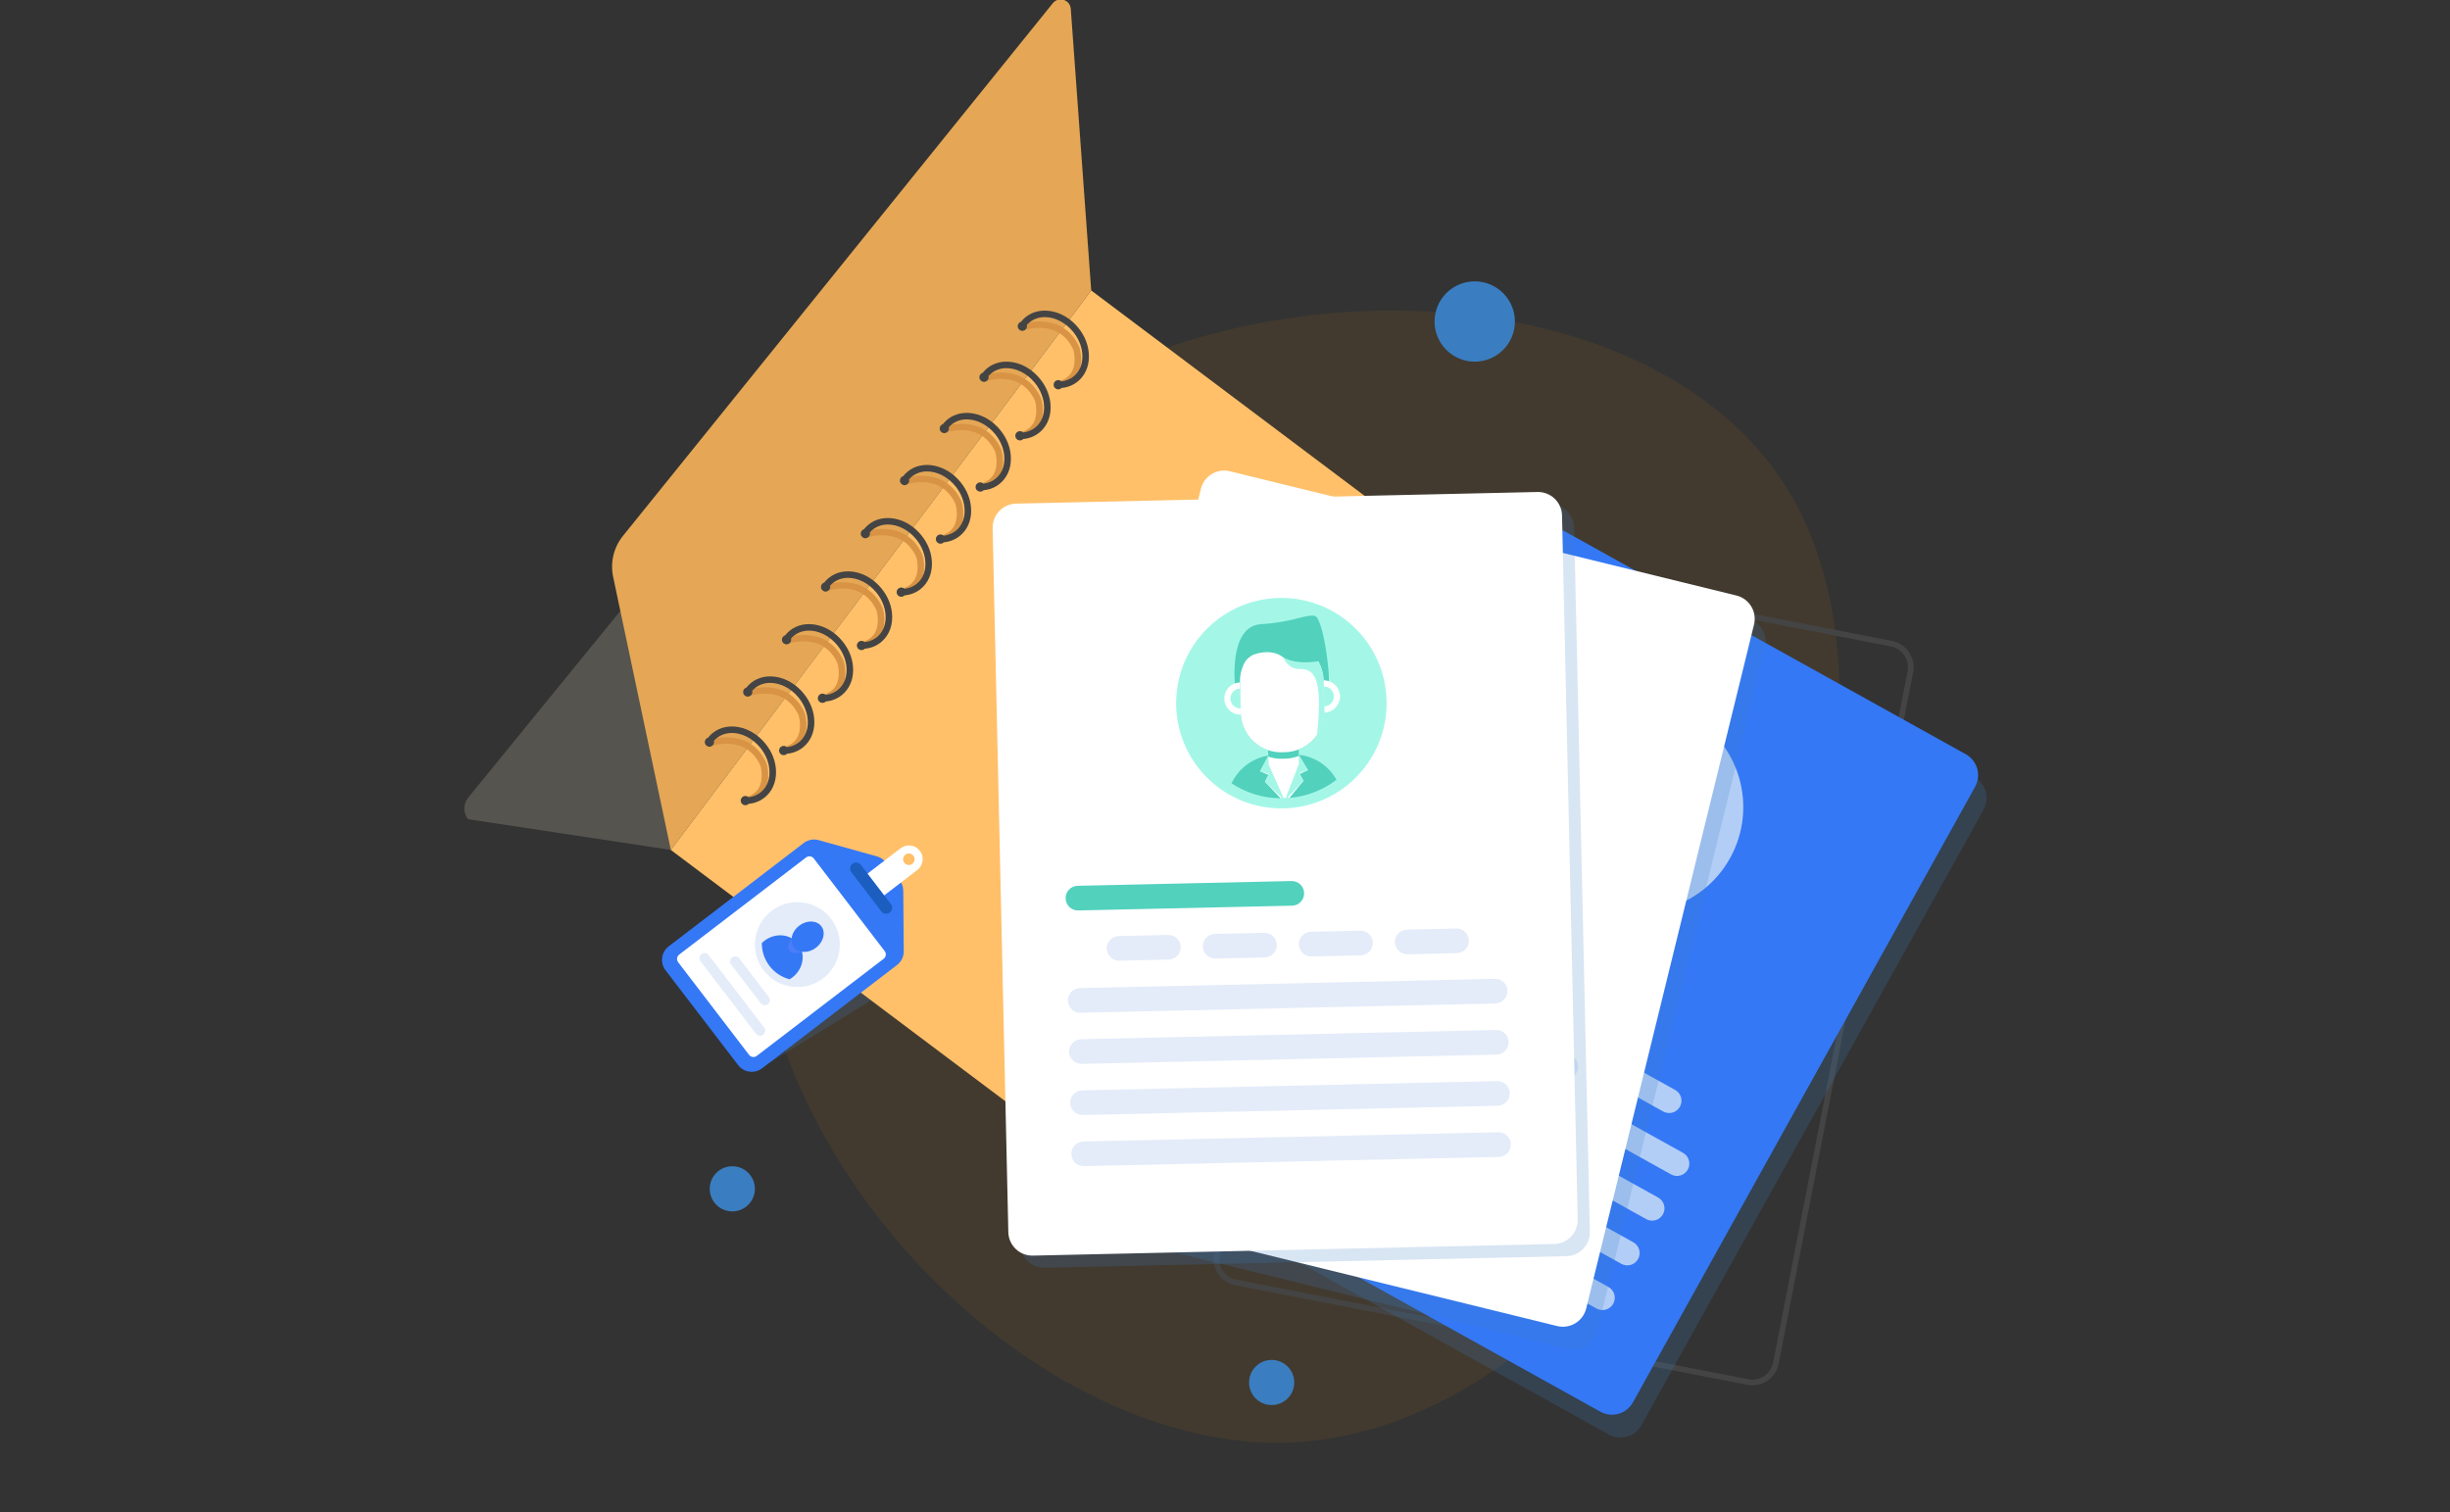 <svg width="648" height="400" viewBox="0 0 648 400" fill="none" xmlns="http://www.w3.org/2000/svg">
<rect x="0" y="0" width="648" height="400" fill="#333333" stroke="none"/>
<rect width="648" height="400"/>
<g id="enrol-02" clip-path-no-more="url(#clip0_1659_21950)">
<path id="Vector" d="M290.198 99.532C353.107 69.032 440.253 78.795 471.917 128.041C521.148 204.609 438.606 380.275 338.847 381.617C271.42 382.525 192.225 303.844 199.338 219.569C205.892 141.926 281.991 103.511 290.197 99.532H290.198Z" fill="#F09000" fill-opacity="0.08"/>
<g id="Vector_2" style="mix-blend-mode:multiply" opacity="0.2">
<path d="M177.429 224.824L123.77 216.686C122.469 214.996 122.496 212.634 123.836 210.974L273.23 27.641L288.616 76.829L177.429 224.825V224.824Z" fill="#DCD5C0"/>
</g>
<path id="Vector_3" d="M463.502 366.436C463.047 366.436 462.59 366.393 462.134 366.304L326.72 339.976C324.86 339.615 323.252 338.55 322.192 336.98C321.132 335.409 320.749 333.52 321.11 331.66L356.66 148.809C357.406 144.97 361.139 142.453 364.976 143.2L500.39 169.528C502.25 169.889 503.857 170.954 504.917 172.524C505.977 174.095 506.361 175.984 506 177.844L470.45 360.695C470.089 362.555 469.024 364.163 467.454 365.221C466.269 366.021 464.901 366.436 463.502 366.436ZM363.622 144.568C360.999 144.568 358.651 146.426 358.132 149.095L322.582 331.946C322.297 333.414 322.6 334.904 323.436 336.143C324.271 337.381 325.54 338.221 327.006 338.506L462.42 364.834C463.886 365.119 465.376 364.816 466.616 363.98C467.855 363.144 468.695 361.876 468.98 360.41L504.53 177.559C504.815 176.093 504.512 174.601 503.676 173.363C502.84 172.124 501.572 171.284 500.106 170.999L364.692 144.671C364.334 144.601 363.976 144.568 363.622 144.568Z" fill="#444444"/>
<g id="ani-paper-3" clip-path-no-more="url(#clip1_1659_21950)">
<g id="Vector_4" style="mix-blend-mode:multiply" opacity="0.2">
<path d="M522.175 205.559L401.6 138.54C398.537 136.838 394.675 137.94 392.972 141.003L302.476 303.818C300.774 306.88 301.876 310.743 304.939 312.445L425.514 379.464C428.576 381.166 432.439 380.063 434.141 377.001L524.637 214.186C526.34 211.124 525.237 207.261 522.175 205.559Z" fill="#3A7EC1"/>
</g>
<g id="Group">
<path id="Vector_5" d="M423.266 373.409L302.691 306.39C299.628 304.687 298.526 300.825 300.228 297.762L390.724 134.947C392.427 131.885 396.289 130.782 399.352 132.485L519.927 199.504C522.989 201.206 524.092 205.069 522.389 208.131L431.893 370.946C430.191 374.009 426.328 375.111 423.266 373.409Z" fill="#3478F6"/>
<path id="Vector_6" d="M446.702 189.12C433.246 181.686 416.312 186.569 408.878 200.025C401.444 213.481 406.327 230.415 419.783 237.849C433.239 245.281 450.173 240.4 457.606 226.944C465.039 213.487 460.157 196.554 446.701 189.12H446.702Z" fill="#B3CEF6"/>
<path id="Vector_7" d="M408.627 261.146L359.171 233.657C357.597 232.782 357.031 230.799 357.906 229.225C358.781 227.651 360.764 227.085 362.338 227.96L411.794 255.449C413.368 256.324 413.934 258.307 413.059 259.881C412.184 261.455 410.201 262.021 408.627 261.146Z" fill="#B3CEF6"/>
<path id="Vector_8" d="M373.26 256.969L361.839 250.62C360.265 249.745 359.699 247.761 360.574 246.187C361.449 244.614 363.432 244.047 365.006 244.922L376.427 251.271C378.001 252.146 378.567 254.13 377.692 255.704C376.817 257.277 374.834 257.844 373.26 256.969Z" fill="#B3CEF6"/>
<path id="Vector_9" d="M395.472 269.314L384.05 262.965C382.477 262.09 381.91 260.106 382.785 258.532C383.66 256.959 385.644 256.392 387.218 257.267L398.639 263.616C400.213 264.491 400.779 266.475 399.904 268.049C399.029 269.622 397.045 270.189 395.472 269.314Z" fill="#B3CEF6"/>
<path id="Vector_10" d="M417.683 281.66L406.261 275.311C404.688 274.436 404.121 272.452 404.996 270.879C405.871 269.305 407.855 268.739 409.429 269.614L420.85 275.962C422.424 276.837 422.99 278.821 422.115 280.395C421.24 281.969 419.256 282.535 417.683 281.66Z" fill="#B3CEF6"/>
<path id="Vector_11" d="M439.896 294.006L428.474 287.657C426.901 286.782 426.334 284.799 427.209 283.225C428.084 281.651 430.068 281.085 431.642 281.96L443.063 288.309C444.637 289.184 445.203 291.167 444.328 292.741C443.453 294.315 441.469 294.881 439.896 294.006Z" fill="#B3CEF6"/>
<path id="Vector_12" d="M441.973 310.642L346.023 257.311C344.449 256.436 343.883 254.452 344.758 252.879C345.633 251.305 347.617 250.739 349.191 251.614L445.141 304.945C446.714 305.82 447.281 307.804 446.406 309.377C445.531 310.951 443.547 311.517 441.973 310.642Z" fill="#B3CEF6"/>
<path id="Vector_13" d="M435.399 322.469L339.449 269.137C337.875 268.262 337.309 266.279 338.184 264.705C339.059 263.131 341.043 262.565 342.616 263.44L438.566 316.771C440.14 317.646 440.706 319.63 439.831 321.204C438.956 322.777 436.973 323.344 435.399 322.469Z" fill="#B3CEF6"/>
<path id="Vector_14" d="M428.826 334.296L332.876 280.965C331.302 280.09 330.736 278.106 331.611 276.532C332.486 274.959 334.469 274.392 336.043 275.267L431.993 328.599C433.567 329.474 434.133 331.457 433.258 333.031C432.383 334.605 430.399 335.171 428.826 334.296Z" fill="#B3CEF6"/>
<path id="Vector_15" d="M422.251 346.122L326.301 292.791C324.728 291.916 324.161 289.932 325.036 288.359C325.911 286.785 327.895 286.219 329.469 287.094L425.419 340.425C426.993 341.3 427.559 343.284 426.684 344.857C425.809 346.431 423.825 346.997 422.251 346.122Z" fill="#B3CEF6"/>
</g>
</g>
<path id="Vector_16" d="M312.312 326.16L177.429 224.824L288.616 76.829L427.53 181.192L319.37 325.159C317.697 327.384 314.539 327.832 312.312 326.161V326.16Z" fill="#FFC069"/>
<path id="ani-folder-1" d="M288.616 76.829L283.209 2.338C283.033 -0.085 279.981 -1.04 278.455 0.85L164.77 141.746C162.319 144.785 161.364 148.764 162.171 152.584L177.429 224.824L288.616 76.829Z" fill="#E5A755"/>
<g id="ani-paper-2" clip-path-no-more="url(#clip2_1659_21950)">
<g id="Vector_17" style="mix-blend-mode:multiply" opacity="0.2">
<path d="M462.151 163.596L328.176 130.726C324.774 129.891 321.338 131.973 320.504 135.376L276.119 316.286C275.284 319.689 277.366 323.124 280.769 323.959L414.745 356.829C418.148 357.664 421.583 355.583 422.418 352.179L466.803 171.269C467.638 167.866 465.556 164.43 462.153 163.596H462.151Z" fill="#3A7EC1"/>
</g>
<g id="Group_2">
<path id="Vector_18" d="M411.862 350.758L277.886 317.888C274.483 317.053 272.401 313.618 273.236 310.215L317.621 129.305C318.456 125.903 321.891 123.82 325.293 124.655L459.27 157.525C462.672 158.36 464.755 161.795 463.92 165.198L419.535 346.108C418.7 349.51 415.265 351.593 411.862 350.758Z" fill="white"/>
<g id="Group_3">
<path id="Vector_19" d="M399.019 213.541C409.889 202.671 409.889 185.047 399.019 174.177C388.148 163.306 370.524 163.306 359.654 174.177C348.784 185.047 348.784 202.671 359.654 213.541C370.524 224.411 388.148 224.411 399.019 213.541Z" fill="#A4F7E7"/>
<g id="Group_4">
<path id="Vector_20" d="M373.065 218.226C372.909 218.189 372.762 218.153 372.617 218.1L372.608 218.098C367.987 216.829 364.062 214.265 361.088 210.905C363.422 208.144 366.86 206.426 370.528 206.28L370.537 206.283C371.144 206.256 371.758 206.274 372.368 206.344C372.929 206.401 373.498 206.496 374.065 206.634L378.647 207.745C379.205 207.881 379.755 208.058 380.28 208.264L380.289 208.266C380.863 208.484 381.418 208.749 381.945 209.051C384.197 210.329 385.998 212.238 387.138 214.5C387.575 215.355 387.91 216.273 388.153 217.211C384.072 218.886 379.493 219.448 374.877 218.624C374.667 218.59 374.459 218.549 374.245 218.496C374.21 218.496 374.178 218.489 374.144 218.48L374.135 218.478C374.093 218.476 374.052 218.466 374.004 218.445C373.969 218.445 373.928 218.435 373.889 218.418C373.729 218.396 373.564 218.356 373.4 218.316L373.285 218.289L373.145 218.255L373.104 218.245L373.065 218.226Z" fill="#52D1BD"/>
<path id="Vector_21" d="M368.674 186.379C368.674 186.379 370.996 170.531 379.544 172.281C388.091 174.031 392.073 172.723 393.928 173.931C395.783 175.139 393.921 189.598 392.718 192.211C391.513 194.825 368.674 186.379 368.674 186.379Z" fill="#52D1BD"/>
<path id="Vector_22" d="M380.838 205.98L379.786 210.316C379.34 212.154 377.195 213.226 375.017 212.699C372.841 212.171 371.425 210.234 371.871 208.396L372.922 204.06C373.106 203.301 373.58 202.674 374.228 202.235C374.378 202.131 374.537 202.039 374.705 201.959C375.025 201.803 375.375 201.688 375.744 201.619C376.358 201.503 377.023 201.515 377.691 201.678C378.359 201.84 378.956 202.134 379.449 202.518C379.744 202.748 380.001 203.008 380.215 203.294C380.226 203.308 380.238 203.323 380.249 203.338C380.349 203.474 380.437 203.614 380.515 203.76C380.89 204.446 381.023 205.223 380.839 205.98H380.838Z" fill="white"/>
<path id="Vector_23" d="M391.292 192.509L389.76 198.823C388.684 203.26 384.924 206.375 380.624 206.869L380.22 208.534C379.018 208.673 377.773 208.605 376.534 208.304L375.688 208.099C374.447 207.798 373.31 207.288 372.305 206.614L372.709 204.949C369.112 202.54 367.199 198.046 368.275 193.611L369.807 187.298C370.539 184.338 372.468 181.97 374.952 180.586C377.21 179.325 379.924 178.875 382.618 179.529L383.464 179.734C385.884 180.321 387.912 181.706 389.334 183.541H389.335C391.239 186.001 392.063 189.266 391.293 192.508L391.292 192.509Z" fill="#52D1BD"/>
<path id="Vector_24" d="M391.679 190.893L389.755 198.825C389.274 200.811 388.259 202.535 386.894 203.873C386.681 204.084 386.451 204.28 386.224 204.468C385.944 204.703 385.66 204.918 385.359 205.116C383.957 206.06 382.335 206.668 380.627 206.87C379.422 207.003 378.174 206.943 376.932 206.641L376.092 206.438C374.851 206.136 373.714 205.618 372.714 204.951C369.114 202.541 367.202 198.045 368.276 193.615L370.272 185.386C371.086 182.41 373.125 180.044 375.709 178.73C376.124 178.518 376.542 178.336 376.972 178.188C378.855 177.513 380.944 177.361 383.024 177.866L383.864 178.07C385.477 178.461 386.924 179.206 388.122 180.225C388.366 180.426 388.601 180.624 388.82 180.849C389.089 181.116 389.345 181.391 389.586 181.691C391.61 184.184 392.491 187.551 391.68 190.893H391.679Z" fill="white"/>
<g id="Group_5">
<path id="Vector_25" d="M394.804 196.071C394.25 198.355 391.949 199.756 389.668 199.203L391.673 190.935C392.245 191.074 392.764 191.324 393.209 191.655C393.214 191.658 393.215 191.66 393.215 191.66C394.538 192.648 395.219 194.365 394.804 196.071Z" fill="white"/>
<path id="Vector_26" d="M393.229 195.689C392.887 197.103 391.462 197.97 390.048 197.628L391.289 192.508C392.703 192.85 393.57 194.275 393.228 195.689H393.229Z" fill="#A4F7E7"/>
</g>
<g id="Group_6">
<path id="Vector_27" d="M370.187 185.723L368.182 193.99C365.901 193.436 364.499 191.138 365.052 188.854C365.529 186.89 367.296 185.579 369.235 185.603C369.302 185.603 369.37 185.605 369.437 185.611C369.472 185.614 369.509 185.618 369.545 185.623C369.759 185.64 369.972 185.671 370.189 185.724L370.187 185.723Z" fill="white"/>
<path id="Vector_28" d="M366.625 189.235C366.282 190.649 367.15 192.073 368.563 192.416L369.805 187.296C368.391 186.954 366.967 187.821 366.623 189.235H366.625Z" fill="#A4F7E7"/>
</g>
<path id="Vector_29" d="M391.679 190.893L389.755 198.825C389.274 200.811 388.259 202.535 386.894 203.873C386.681 204.084 386.451 204.28 386.224 204.468C391.905 190.006 389.92 187.23 386.361 186.398C382.538 185.49 382.809 180.583 382.809 180.583L388.819 180.848C389.088 181.115 389.344 181.39 389.585 181.69C391.609 184.183 392.49 187.55 391.679 190.891V190.893Z" fill="#A4F7E7"/>
<path id="Vector_30" d="M379.082 213.24L379.668 215.203L374.875 218.621C374.665 218.588 374.458 218.546 374.244 218.494C374.209 218.494 374.177 218.486 374.143 218.478L374.134 218.475C374.092 218.474 374.05 218.464 374.003 218.443L378.808 211.883L378.82 211.868L379.613 210.789L379.623 210.783L379.702 210.671L380.22 208.533L381.514 212.783L379.205 213.215L379.078 213.236L379.082 213.24Z" fill="white"/>
<path id="Vector_31" d="M373.285 218.288L373.4 218.315C373.565 218.355 373.729 218.395 373.889 218.416C373.928 218.435 373.969 218.445 374.004 218.444C374.051 218.464 374.093 218.474 374.135 218.476L374.144 218.479L374.854 217.78L378.644 214.005L378.965 212.681L380.143 211.991L380.1 210.083C380.1 210.083 379.993 210.204 379.77 210.403L379.75 210.415L379.746 210.431C379.139 210.998 377.781 212.106 376.131 212.515C375.773 212.594 375.408 212.661 375.015 212.663C374.548 212.401 374.139 212.075 373.789 211.721C372.688 210.626 372.09 209.21 371.853 208.5L371.849 208.481C371.743 208.203 371.703 208.045 371.703 208.045L370.79 209.723L371.521 210.875L371.2 212.199L372.61 216.583L373.139 218.244L373.145 218.254L373.285 218.288Z" fill="white"/>
<path id="Vector_32" d="M379.209 213.219L379.668 215.203L374.244 218.494C374.209 218.494 374.176 218.486 374.143 218.478L374.134 218.475C374.091 218.474 374.05 218.464 374.003 218.443C373.968 218.443 373.926 218.433 373.888 218.415L378.505 212.124L378.508 212.115L379.744 210.429L379.748 210.413L379.768 210.4L380.286 208.261L381.515 212.784L379.145 212.966L379.206 213.216L379.209 213.219Z" fill="#A4F7E7"/>
<path id="Vector_33" d="M373.066 218.226C372.909 218.189 372.762 218.153 372.617 218.1L372.608 218.098L369.741 212.795L371.161 211.319L371.057 211.241L369.203 209.799L372.301 206.614L371.848 208.481L371.782 208.753L371.786 208.771L371.794 208.843L371.798 208.861L372.016 210.229L372.013 210.238L373.283 218.288L373.143 218.254L373.102 218.244L373.063 218.225L373.066 218.226Z" fill="white"/>
<path id="Vector_34" d="M373.065 218.226L369.74 212.795L371.058 211.241L371.227 211.048L369.204 209.799L372.368 206.343L372.303 206.614L371.849 208.481L371.854 208.5L372.184 210.583L372.183 210.591L373.4 218.316L373.285 218.288L373.145 218.254L373.104 218.244L373.065 218.226Z" fill="#A4F7E7"/>
<path id="Vector_35" d="M389.916 179.535C389.916 179.535 385.132 176.725 384.133 176.483C383.134 176.24 381.817 176.048 379.719 176.044C377.623 176.04 374.118 177.466 374.118 177.466L373.299 178.396C372.911 178.644 372.501 178.935 372.458 179.036C372.419 179.131 372.271 179.439 372.134 179.716L371.458 180.484C371.528 180.475 371.693 180.465 371.899 180.44L371.959 181.348C371.993 181.345 373.336 180.098 375.368 179.571C377.818 179.311 380.902 179.843 382.669 181.94C385.879 185.751 393.563 185.846 393.563 185.846L389.913 179.535H389.916Z" fill="#52D1BD"/>
</g>
</g>
<path id="Vector_36" d="M368.153 246.323L313.2 232.84C311.451 232.411 310.383 230.646 310.811 228.898C311.24 227.149 313.005 226.08 314.754 226.509L369.706 239.991C371.455 240.42 372.524 242.185 372.095 243.934C371.666 245.683 369.901 246.751 368.153 246.323Z" fill="#52D1BD"/>
<path id="Vector_37" d="M332.934 251.614L320.243 248.5C318.494 248.071 317.426 246.306 317.854 244.558C318.283 242.809 320.048 241.74 321.797 242.169L334.488 245.283C336.237 245.711 337.306 247.476 336.877 249.225C336.448 250.974 334.683 252.043 332.934 251.614Z" fill="#E4ECF9"/>
<path id="Vector_38" d="M357.615 257.669L344.924 254.555C343.175 254.126 342.106 252.361 342.535 250.613C342.964 248.864 344.729 247.795 346.478 248.224L359.169 251.338C360.918 251.766 361.986 253.531 361.558 255.28C361.129 257.029 359.364 258.098 357.615 257.669Z" fill="#E4ECF9"/>
<path id="Vector_39" d="M382.296 263.724L369.604 260.61C367.856 260.181 366.787 258.416 367.216 256.668C367.644 254.919 369.409 253.85 371.158 254.279L383.849 257.393C385.598 257.821 386.667 259.586 386.238 261.335C385.809 263.084 384.044 264.153 382.296 263.724Z" fill="#E4ECF9"/>
<path id="Vector_40" d="M406.976 269.779L394.285 266.665C392.536 266.236 391.468 264.471 391.896 262.723C392.325 260.974 394.09 259.905 395.839 260.334L408.53 263.448C410.279 263.876 411.348 265.641 410.919 267.39C410.49 269.139 408.725 270.208 406.976 269.779Z" fill="#E4ECF9"/>
<path id="Vector_41" d="M413.366 285.279L306.752 259.123C305.003 258.694 303.934 256.929 304.363 255.18C304.792 253.431 306.557 252.363 308.306 252.791L414.919 278.948C416.668 279.376 417.737 281.141 417.308 282.89C416.879 284.639 415.114 285.708 413.366 285.279Z" fill="#E4ECF9"/>
<path id="Vector_42" d="M410.141 298.42L303.527 272.264C301.779 271.835 300.71 270.07 301.139 268.321C301.567 266.573 303.332 265.504 305.081 265.933L411.695 292.089C413.444 292.518 414.512 294.283 414.084 296.031C413.655 297.78 411.89 298.849 410.141 298.42Z" fill="#E4ECF9"/>
<path id="Vector_43" d="M406.917 311.563L300.304 285.406C298.555 284.978 297.486 283.213 297.915 281.464C298.344 279.715 300.109 278.646 301.857 279.075L408.471 305.231C410.22 305.66 411.289 307.425 410.86 309.174C410.431 310.923 408.666 311.991 406.917 311.563Z" fill="#E4ECF9"/>
<path id="Vector_44" d="M403.694 324.704L297.08 298.548C295.331 298.119 294.263 296.354 294.691 294.605C295.12 292.856 296.885 291.788 298.634 292.216L405.248 318.373C406.996 318.801 408.065 320.566 407.636 322.315C407.208 324.064 405.443 325.133 403.694 324.704Z" fill="#E4ECF9"/>
</g>
</g>
<g id="ani-paper-1" clip-path-no-more="url(#clip3_1659_21950)">
<g id="Vector_45" style="mix-blend-mode:multiply" opacity="0.2">
<path d="M416.343 139.565C416.265 136.063 413.362 133.286 409.859 133.364L271.944 136.439C268.442 136.516 265.665 139.42 265.743 142.923L269.895 329.151C269.973 332.654 272.877 335.43 276.379 335.353L414.294 332.278C417.797 332.2 420.573 329.296 420.495 325.794L416.343 139.565Z" fill="#3A7EC1"/>
</g>
<g id="Group_7">
<path id="Vector_46" d="M411.09 329.053L273.175 332.128C269.672 332.205 266.769 329.429 266.691 325.926L262.539 139.698C262.461 136.195 265.237 133.291 268.74 133.214L406.655 130.139C410.157 130.061 413.061 132.838 413.139 136.34L417.291 322.569C417.369 326.071 414.592 328.975 411.09 329.053Z" fill="white"/>
<g id="Group_8">
<path id="Vector_47" d="M358.592 205.679C369.462 194.808 369.462 177.184 358.592 166.314C347.722 155.444 330.097 155.444 319.227 166.314C308.357 177.184 308.357 194.808 319.227 205.679C330.097 216.549 347.722 216.549 358.592 205.679Z" fill="#A4F7E7"/>
<g id="Group_9">
<path id="Vector_48" d="M339.187 211.156C339.026 211.16 338.875 211.164 338.721 211.151H338.712C333.92 211.128 329.463 209.671 325.72 207.2C327.255 203.928 330.13 201.375 333.633 200.28H333.642C334.222 200.096 334.82 199.954 335.427 199.863C335.983 199.773 336.558 199.716 337.142 199.701L341.855 199.584C342.43 199.57 343.006 199.598 343.567 199.66H343.576C344.187 199.721 344.791 199.833 345.378 199.988C347.883 200.636 350.12 202.011 351.808 203.9C352.452 204.613 353.015 205.411 353.492 206.254C349.986 208.931 345.711 210.664 341.04 211.068C340.828 211.09 340.617 211.104 340.397 211.109C340.363 211.118 340.33 211.119 340.296 211.12H340.287C340.245 211.13 340.202 211.131 340.152 211.124C340.118 211.133 340.076 211.134 340.033 211.126C339.873 211.148 339.703 211.151 339.535 211.155L339.416 211.158L339.272 211.161H339.23L339.187 211.155V211.156Z" fill="#52D1BD"/>
<path id="Vector_49" d="M326.672 181.544C326.672 181.544 324.797 165.638 333.506 165.106C342.214 164.575 345.719 162.278 347.824 162.961C349.929 163.646 351.889 178.09 351.406 180.928C350.922 183.765 326.672 181.544 326.672 181.544Z" fill="#52D1BD"/>
<path id="Vector_50" d="M343.511 197.311L343.623 201.771C343.67 203.661 341.876 205.255 339.638 205.311C337.399 205.368 335.528 203.864 335.481 201.974L335.37 197.514C335.35 196.734 335.645 196.004 336.156 195.411C336.275 195.273 336.405 195.141 336.546 195.021C336.815 194.788 337.124 194.585 337.46 194.424C338.023 194.153 338.669 193.991 339.355 193.974C340.043 193.956 340.695 194.085 341.27 194.329C341.615 194.474 341.931 194.659 342.211 194.879C342.225 194.889 342.241 194.901 342.255 194.913C342.386 195.018 342.509 195.13 342.621 195.251C343.161 195.818 343.491 196.531 343.511 197.311Z" fill="white"/>
<path id="Vector_51" d="M350.104 181.586L350.266 188.081C350.379 192.646 347.559 196.631 343.534 198.225L343.577 199.939C342.451 200.385 341.232 200.644 339.957 200.675L339.087 200.696C337.811 200.728 336.579 200.531 335.436 200.141L335.393 198.428C331.293 197.036 328.278 193.194 328.164 188.631L328.003 182.136C327.941 179.088 329.188 176.3 331.227 174.319C333.079 172.514 335.583 171.375 338.356 171.306L339.226 171.285C341.716 171.223 344.033 172.034 345.883 173.436H345.884C348.362 175.318 350.006 178.256 350.104 181.586Z" fill="#52D1BD"/>
<path id="Vector_52" d="M350.059 179.925L350.263 188.085C350.314 190.128 349.782 192.058 348.812 193.703C348.661 193.961 348.491 194.211 348.319 194.451C348.111 194.751 347.892 195.031 347.653 195.303C346.545 196.578 345.136 197.586 343.541 198.225C342.412 198.666 341.189 198.933 339.913 198.964L339.049 198.985C337.773 199.016 336.539 198.811 335.399 198.428C331.297 197.036 328.282 193.19 328.169 188.634L327.958 180.169C327.969 177.083 329.324 174.269 331.477 172.329C331.823 172.015 332.179 171.731 332.557 171.476C334.199 170.335 336.177 169.646 338.317 169.594L339.18 169.573C340.84 169.531 342.431 169.875 343.853 170.546C344.141 170.676 344.419 170.808 344.689 170.968C345.018 171.156 345.338 171.354 345.648 171.583C348.249 173.464 349.976 176.486 350.062 179.924L350.059 179.925Z" fill="white"/>
<g id="Group_10">
<path id="Vector_53" d="M354.423 184.114C354.482 186.463 352.623 188.414 350.277 188.473L350.065 179.968C350.654 179.953 351.219 180.059 351.735 180.264C351.74 180.265 351.743 180.268 351.743 180.268C353.277 180.878 354.38 182.359 354.424 184.115L354.423 184.114Z" fill="white"/>
<path id="Vector_54" d="M352.803 184.154C352.839 185.608 351.689 186.816 350.236 186.853L350.104 181.586C351.558 181.55 352.767 182.7 352.803 184.154Z" fill="#A4F7E7"/>
</g>
<g id="Group_11">
<path id="Vector_55" d="M327.962 180.518L328.173 189.023C325.826 189.081 323.874 187.225 323.817 184.876C323.767 182.856 325.133 181.13 327.01 180.65C327.075 180.633 327.142 180.618 327.208 180.606C327.243 180.6 327.278 180.594 327.314 180.589C327.524 180.55 327.74 180.525 327.962 180.519V180.518Z" fill="white"/>
<path id="Vector_56" d="M325.435 184.835C325.472 186.289 326.68 187.439 328.134 187.403L328.003 182.136C326.549 182.173 325.399 183.381 325.435 184.835Z" fill="#A4F7E7"/>
</g>
<path id="Vector_57" d="M350.059 179.925L350.263 188.085C350.314 190.128 349.782 192.057 348.812 193.702C348.66 193.961 348.49 194.211 348.319 194.451C350.047 179.01 347.409 176.846 343.757 176.966C339.829 177.084 338.815 172.275 338.815 172.275L344.688 170.969C345.017 171.157 345.337 171.355 345.647 171.584C348.248 173.465 349.974 176.488 350.06 179.925H350.059Z" fill="#A4F7E7"/>
<path id="Vector_58" d="M343.701 204.779L344.778 206.521L341.039 211.068C340.828 211.09 340.616 211.104 340.396 211.109C340.363 211.118 340.329 211.119 340.295 211.12H340.286C340.244 211.13 340.201 211.131 340.151 211.124L343.086 203.541L343.094 203.524L343.579 202.275L343.588 202.266L343.635 202.138L343.58 199.938L345.935 203.706L343.819 204.724L343.701 204.778V204.779Z" fill="white"/>
<path id="Vector_59" d="M339.416 211.159L339.535 211.156C339.703 211.152 339.873 211.148 340.033 211.128C340.076 211.135 340.118 211.134 340.152 211.125C340.203 211.132 340.246 211.131 340.287 211.121H340.296L340.8 210.261L343.478 205.631L343.445 204.269L344.402 203.296L343.866 201.464C343.866 201.464 343.793 201.61 343.63 201.859L343.613 201.876V201.894C343.175 202.599 342.151 204.021 340.665 204.846C340.338 205.015 340.003 205.176 339.626 205.279C339.106 205.147 338.627 204.94 338.197 204.687C336.848 203.916 335.905 202.704 335.491 202.08L335.482 202.064C335.307 201.823 335.227 201.681 335.227 201.681L334.782 203.538L335.787 204.461L335.821 205.824L338.322 209.69L339.265 211.156L339.273 211.165L339.417 211.161L339.416 211.159Z" fill="white"/>
<path id="Vector_60" d="M343.819 204.725L344.778 206.521L340.397 211.109C340.363 211.118 340.329 211.119 340.296 211.12H340.287C340.244 211.13 340.202 211.131 340.152 211.124C340.118 211.133 340.076 211.134 340.033 211.126L342.858 203.851V203.843L343.613 201.894V201.876L343.629 201.859L343.574 199.659L345.936 203.706L343.694 204.499L343.818 204.724L343.819 204.725Z" fill="#A4F7E7"/>
<path id="Vector_61" d="M339.186 211.156C339.025 211.16 338.874 211.164 338.72 211.151H338.711L334.564 206.776L335.553 204.983L335.433 204.935L333.268 204.024L335.431 200.143L335.479 202.064L335.486 202.343L335.495 202.359L335.523 202.426L335.531 202.443L336.096 203.706V203.715L339.415 211.159L339.271 211.163H339.229L339.186 211.156Z" fill="white"/>
<path id="Vector_62" d="M339.187 211.156L334.566 206.775L335.435 204.934L335.547 204.703L333.27 204.023L335.427 199.863L335.433 200.141L335.482 202.063L335.491 202.079L336.351 204.005V204.014L339.535 211.156L339.416 211.159L339.272 211.163L339.23 211.164L339.187 211.156Z" fill="#A4F7E7"/>
<path id="Vector_63" d="M345.404 169.416C345.404 169.416 340.054 167.946 339.027 167.971C337.999 167.996 336.677 168.153 334.651 168.694C332.624 169.235 329.612 171.524 329.612 171.524L329.062 172.634C328.751 172.974 328.431 173.361 328.417 173.47C328.404 173.573 328.341 173.908 328.282 174.211L327.828 175.128C327.893 175.101 328.051 175.049 328.243 174.971L328.537 175.831C328.569 175.82 329.542 174.266 331.367 173.23C333.666 172.343 336.782 172.054 339.033 173.62C343.123 176.466 350.568 174.561 350.568 174.561L345.404 169.415V169.416Z" fill="#52D1BD"/>
</g>
</g>
<path id="Vector_64" d="M341.744 239.564L285.175 240.825C283.375 240.865 281.884 239.439 281.844 237.639C281.804 235.839 283.23 234.347 285.03 234.307L341.599 233.046C343.399 233.006 344.89 234.432 344.93 236.232C344.97 238.032 343.544 239.524 341.744 239.564Z" fill="#52D1BD"/>
<path id="Vector_65" d="M309.112 253.826L296.048 254.118C294.248 254.158 292.757 252.731 292.717 250.931C292.677 249.131 294.103 247.64 295.903 247.6L308.967 247.309C310.767 247.269 312.258 248.695 312.298 250.495C312.338 252.295 310.912 253.786 309.112 253.826Z" fill="#E4ECF9"/>
<path id="Vector_66" d="M334.518 253.26L321.454 253.551C319.654 253.591 318.163 252.165 318.123 250.365C318.083 248.565 319.509 247.074 321.309 247.034L334.373 246.743C336.173 246.703 337.664 248.129 337.704 249.929C337.744 251.729 336.318 253.22 334.518 253.26Z" fill="#E4ECF9"/>
<path id="Vector_67" d="M359.922 252.693L346.858 252.984C345.058 253.024 343.567 251.598 343.527 249.798C343.487 247.998 344.913 246.506 346.713 246.466L359.777 246.175C361.577 246.135 363.068 247.561 363.108 249.361C363.148 251.161 361.722 252.653 359.922 252.693Z" fill="#E4ECF9"/>
<path id="Vector_68" d="M385.328 252.126L372.265 252.417C370.465 252.457 368.973 251.031 368.933 249.231C368.893 247.431 370.32 245.94 372.12 245.9L385.183 245.609C386.983 245.569 388.475 246.995 388.515 248.795C388.555 250.595 387.128 252.086 385.328 252.126Z" fill="#E4ECF9"/>
<path id="Vector_69" d="M395.527 265.434L285.778 267.88C283.978 267.92 282.487 266.494 282.447 264.694C282.407 262.894 283.833 261.403 285.633 261.363L395.382 258.916C397.182 258.876 398.673 260.303 398.713 262.103C398.753 263.903 397.327 265.394 395.527 265.434Z" fill="#E4ECF9"/>
<path id="Vector_70" d="M395.829 278.961L286.08 281.408C284.28 281.448 282.789 280.021 282.749 278.221C282.709 276.421 284.135 274.93 285.935 274.89L395.684 272.444C397.484 272.404 398.975 273.83 399.015 275.63C399.055 277.43 397.629 278.921 395.829 278.961Z" fill="#E4ECF9"/>
<path id="Vector_71" d="M396.13 292.489L286.381 294.935C284.581 294.975 283.09 293.549 283.05 291.749C283.01 289.949 284.436 288.458 286.236 288.418L395.985 285.971C397.785 285.931 399.276 287.358 399.316 289.158C399.356 290.958 397.93 292.449 396.13 292.489Z" fill="#E4ECF9"/>
<path id="Vector_72" d="M396.431 306.016L286.683 308.462C284.883 308.502 283.391 307.076 283.351 305.276C283.311 303.476 284.738 301.985 286.538 301.945L396.286 299.499C398.086 299.459 399.578 300.885 399.618 302.685C399.658 304.485 398.231 305.976 396.431 306.016Z" fill="#E4ECF9"/>
</g>
</g>
<g id="ani-badge" clip-path-no-more="url(#clip4_1659_21950)">
<g id="Vector_73" style="mix-blend-mode:multiply" opacity="0.2">
<path d="M199.665 283.506L230.399 264.62L227.688 262.583L199.665 283.506Z" fill="#3A7EC1"/>
</g>
<path id="Vector_74" d="M238.903 235.601C238.896 234.62 238.568 233.668 237.972 232.888L236.157 230.517L234.342 228.147C233.746 227.367 232.911 226.804 231.966 226.54L216.531 222.231C215.162 221.849 213.693 222.132 212.565 222.996L176.876 250.316C174.892 251.835 174.515 254.675 176.033 256.659L195.228 281.733C196.747 283.716 199.587 284.094 201.571 282.575L237.26 255.255C238.388 254.391 239.046 253.047 239.033 251.625L238.903 235.601Z" fill="#3478F6"/>
<path id="Vector_75" d="M215.239 227.074L233.993 251.577C234.479 252.212 234.358 253.122 233.723 253.608L200.153 279.302C199.517 279.789 198.608 279.668 198.122 279.032L179.368 254.53C178.881 253.894 179.002 252.985 179.638 252.499L213.208 226.804C213.843 226.318 214.753 226.439 215.239 227.074Z" fill="white"/>
<g id="Group_12">
<path id="Vector_76" d="M210.895 261.085C217.096 261.085 222.124 256.058 222.124 249.856C222.124 243.655 217.096 238.627 210.895 238.627C204.693 238.627 199.666 243.655 199.666 249.856C199.666 256.058 204.693 261.085 210.895 261.085Z" fill="#E4ECF9"/>
<g id="Group_13">
<path id="Vector_77" d="M202.166 248.855C201.929 249.037 201.706 249.23 201.499 249.432C201.477 251.55 202.135 253.687 203.52 255.499C204.906 257.31 206.799 258.504 208.847 259.036C209.097 258.889 209.341 258.725 209.58 258.544C212.481 256.324 213.174 252.355 211.125 249.679C209.077 247.004 205.067 246.635 202.166 248.855Z" fill="#3478F6"/>
<g id="Vector_78" style="mix-blend-mode:multiply" opacity="0.3">
<path d="M214.036 250.644C216.083 249.077 217.05 246.903 216.196 245.787C215.342 244.671 212.991 245.037 210.944 246.604C208.897 248.171 207.929 250.345 208.783 251.461C209.637 252.576 211.989 252.211 214.036 250.644Z" fill="#7E89FD"/>
</g>
<path id="Vector_79" d="M215.826 250.685C217.83 249.151 218.457 246.605 217.227 244.998C215.997 243.39 213.375 243.331 211.371 244.864C209.367 246.398 208.74 248.944 209.971 250.551C211.201 252.159 213.823 252.218 215.826 250.685Z" fill="#3478F6"/>
</g>
</g>
<path id="Vector_80" d="M201.202 265.374L193.384 255.163C192.929 254.569 193.043 253.719 193.637 253.264C194.231 252.809 195.081 252.923 195.536 253.516L203.353 263.728C203.808 264.321 203.694 265.171 203.101 265.626C202.507 266.081 201.657 265.968 201.202 265.374Z" fill="#E4ECF9"/>
<path id="Vector_81" d="M199.958 273.452L185.261 254.255C184.806 253.661 184.92 252.811 185.514 252.356C186.108 251.901 186.958 252.015 187.413 252.609L202.109 271.806C202.564 272.4 202.45 273.25 201.856 273.705C201.263 274.16 200.413 274.046 199.958 273.452Z" fill="#E4ECF9"/>
<path id="Vector_82" d="M233.099 241.079L225.164 230.714C224.628 230.014 224.761 229.012 225.461 228.476C226.161 227.94 227.163 228.074 227.699 228.774L235.634 239.139C236.17 239.839 236.036 240.84 235.336 241.376C234.636 241.912 233.635 241.779 233.099 241.079Z" fill="#1B5EBF"/>
<path id="Vector_83" d="M243.302 225.047C242.091 223.465 239.804 223.161 238.218 224.375L229.462 231.078L233.868 236.834L242.624 230.131C244.209 228.918 244.513 226.631 243.302 225.049V225.047ZM239.173 228.209C238.662 227.54 238.788 226.585 239.457 226.073C240.126 225.561 241.081 225.688 241.593 226.356C242.104 227.025 241.978 227.98 241.309 228.492C240.641 229.004 239.686 228.877 239.173 228.209Z" fill="white"/>
</g>
<g id="Group_14">
<g id="Group_15">
<path id="Vector_84" d="M279.481 102.779L279.172 101.079C281.155 100.719 282.57 99.86 283.378 98.529C284.828 96.141 283.996 92.927 283.878 92.509C280.038 84.043 270.802 87.33 270.411 87.475L269.81 85.855C269.921 85.814 280.988 81.838 285.48 91.855L285.517 91.954C285.571 92.126 286.801 96.222 284.856 99.425C283.78 101.197 281.971 102.326 279.481 102.779Z" fill="#D89444"/>
<path id="Vector_85" d="M285.182 86.683C281.372 81.995 275.112 80.751 271.232 83.905C270.783 84.267 270.389 84.674 270.044 85.119C269.539 85.27 269.172 85.736 269.172 86.29C269.172 86.355 269.176 86.42 269.189 86.48C269.281 87.067 269.786 87.516 270.394 87.516C270.472 87.516 270.546 87.507 270.614 87.495C271.189 87.391 271.621 86.89 271.621 86.29C271.621 86.182 271.608 86.074 271.577 85.975C271.797 85.716 272.048 85.47 272.321 85.249C273.457 84.324 274.861 83.879 276.338 83.879C278.947 83.879 281.791 85.252 283.842 87.771C285.414 89.711 286.283 92.022 286.283 94.281C286.283 96.54 285.462 98.346 283.968 99.565C283.052 100.307 281.951 100.752 280.749 100.887C280.524 100.676 280.231 100.546 279.898 100.546C279.566 100.546 279.281 100.671 279.064 100.879C278.827 101.099 278.676 101.419 278.676 101.772C278.676 102.101 278.806 102.399 279.013 102.615C279.238 102.849 279.553 102.995 279.898 102.995C280.243 102.995 280.554 102.852 280.779 102.624C282.373 102.476 283.838 101.894 285.057 100.904C286.962 99.353 288.012 97.002 288.012 94.281C288.012 91.56 287.009 88.924 285.182 86.683Z" fill="#444444"/>
</g>
<g id="Group_16">
<path id="Vector_86" d="M269.348 116.279L269.039 114.579C271.022 114.219 272.437 113.36 273.245 112.029C274.695 109.641 273.863 106.427 273.745 106.009C269.905 97.543 260.669 100.83 260.278 100.975L259.677 99.355C259.788 99.314 270.856 95.338 275.347 105.355L275.384 105.454C275.438 105.626 276.668 109.722 274.723 112.925C273.647 114.697 271.838 115.826 269.348 116.279Z" fill="#D89444"/>
<path id="Vector_87" d="M275.049 100.182C271.239 95.495 264.979 94.251 261.099 97.405C260.65 97.767 260.257 98.174 259.912 98.619C259.407 98.77 259.039 99.236 259.039 99.79C259.039 99.855 259.043 99.92 259.057 99.98C259.148 100.567 259.653 101.016 260.262 101.016C260.339 101.016 260.413 101.007 260.482 100.995C261.057 100.891 261.488 100.39 261.488 99.79C261.488 99.682 261.475 99.574 261.444 99.475C261.664 99.216 261.915 98.97 262.188 98.749C263.324 97.824 264.728 97.379 266.205 97.379C268.814 97.379 271.658 98.752 273.709 101.271C275.282 103.211 276.15 105.522 276.15 107.781C276.15 110.04 275.329 111.846 273.835 113.065C272.919 113.807 271.818 114.252 270.617 114.387C270.392 114.176 270.098 114.046 269.765 114.046C269.433 114.046 269.148 114.171 268.932 114.379C268.694 114.599 268.543 114.919 268.543 115.272C268.543 115.601 268.673 115.899 268.88 116.115C269.105 116.349 269.42 116.495 269.765 116.495C270.11 116.495 270.422 116.352 270.647 116.124C272.24 115.976 273.705 115.394 274.923 114.404C276.828 112.852 277.878 110.502 277.878 107.781C277.878 105.06 276.875 102.424 275.048 100.182H275.049Z" fill="#444444"/>
</g>
<g id="Group_17">
<path id="Vector_88" d="M258.842 129.83L258.533 128.13C260.516 127.77 261.931 126.911 262.74 125.58C264.19 123.192 263.357 119.979 263.24 119.56C259.4 111.094 250.163 114.381 249.772 114.526L249.171 112.906C249.282 112.865 260.35 108.889 264.841 118.906L264.878 119.005C264.932 119.178 266.162 123.274 264.217 126.476C263.141 128.249 261.332 129.377 258.842 129.83Z" fill="#D89444"/>
<path id="Vector_89" d="M264.543 113.734C260.733 109.046 254.473 107.802 250.593 110.956C250.144 111.319 249.751 111.725 249.406 112.17C248.901 112.321 248.533 112.787 248.533 113.341C248.533 113.406 248.537 113.471 248.551 113.531C248.642 114.119 249.147 114.567 249.756 114.567C249.833 114.567 249.907 114.559 249.976 114.546C250.551 114.442 250.982 113.941 250.982 113.341C250.982 113.234 250.969 113.125 250.938 113.026C251.158 112.767 251.409 112.521 251.682 112.3C252.818 111.375 254.222 110.93 255.699 110.93C258.309 110.93 261.152 112.304 263.203 114.822C264.776 116.762 265.644 119.074 265.644 121.332C265.644 123.591 264.823 125.397 263.329 126.616C262.413 127.359 261.312 127.804 260.111 127.939C259.886 127.727 259.592 127.597 259.259 127.597C258.927 127.597 258.642 127.722 258.426 127.93C258.188 128.15 258.037 128.47 258.037 128.824C258.037 129.152 258.167 129.45 258.374 129.666C258.599 129.9 258.914 130.046 259.259 130.046C259.604 130.046 259.916 129.904 260.141 129.675C261.734 129.527 263.199 128.945 264.418 127.955C266.323 126.404 267.373 124.054 267.373 121.332C267.373 118.611 266.371 115.975 264.543 113.734Z" fill="#444444"/>
</g>
<g id="Group_18">
<path id="Vector_90" d="M248.331 143.6L248.023 141.9C250.005 141.54 251.42 140.681 252.229 139.35C253.679 136.963 252.846 133.749 252.729 133.33C248.889 124.864 239.653 128.151 239.261 128.296L238.66 126.676C238.771 126.635 249.839 122.659 254.33 132.676L254.368 132.775C254.421 132.948 255.651 137.044 253.706 140.246C252.63 142.019 250.821 143.148 248.331 143.6Z" fill="#D89444"/>
<path id="Vector_91" d="M254.032 127.504C250.222 122.816 243.962 121.572 240.082 124.726C239.634 125.089 239.24 125.495 238.895 125.94C238.39 126.091 238.022 126.557 238.022 127.111C238.022 127.176 238.026 127.241 238.04 127.301C238.131 127.889 238.636 128.337 239.245 128.337C239.322 128.337 239.396 128.329 239.465 128.316C240.04 128.212 240.471 127.711 240.471 127.111C240.471 127.004 240.459 126.895 240.427 126.796C240.647 126.537 240.899 126.291 241.171 126.07C242.307 125.145 243.711 124.7 245.189 124.7C247.799 124.7 250.641 126.074 252.692 128.592C254.265 130.532 255.134 132.844 255.134 135.102C255.134 137.361 254.312 139.167 252.819 140.386C251.902 141.129 250.801 141.574 249.6 141.709C249.375 141.497 249.081 141.367 248.749 141.367C248.416 141.367 248.131 141.492 247.915 141.7C247.677 141.92 247.526 142.24 247.526 142.594C247.526 142.922 247.656 143.22 247.864 143.436C248.089 143.67 248.404 143.816 248.749 143.816C249.094 143.816 249.405 143.674 249.63 143.445C251.224 143.297 252.689 142.715 253.907 141.725C255.812 140.174 256.862 137.824 256.862 135.102C256.862 132.381 255.86 129.745 254.032 127.504Z" fill="#444444"/>
</g>
<g id="Group_19">
<path id="Vector_92" d="M237.963 157.641L237.654 155.941C239.637 155.581 241.052 154.722 241.861 153.391C243.311 151.004 242.478 147.79 242.361 147.371C238.521 138.905 229.284 142.192 228.893 142.337L228.292 140.717C228.403 140.676 239.471 136.7 243.962 146.717L243.999 146.816C244.053 146.989 245.283 151.085 243.338 154.287C242.262 156.06 240.453 157.189 237.963 157.641Z" fill="#D89444"/>
<path id="Vector_93" d="M243.664 141.544C239.854 136.856 233.594 135.612 229.714 138.766C229.266 139.129 228.872 139.535 228.527 139.98C228.022 140.131 227.654 140.597 227.654 141.151C227.654 141.216 227.658 141.281 227.672 141.341C227.763 141.929 228.268 142.377 228.877 142.377C228.954 142.377 229.028 142.369 229.097 142.356C229.672 142.252 230.103 141.751 230.103 141.151C230.103 141.044 230.091 140.935 230.059 140.836C230.279 140.577 230.531 140.331 230.803 140.11C231.939 139.185 233.343 138.74 234.821 138.74C237.429 138.74 240.273 140.114 242.324 142.632C243.897 144.572 244.766 146.884 244.766 149.142C244.766 151.401 243.944 153.207 242.451 154.426C241.534 155.169 240.433 155.614 239.232 155.749C239.007 155.537 238.713 155.407 238.381 155.407C238.048 155.407 237.763 155.532 237.547 155.74C237.309 155.96 237.158 156.28 237.158 156.634C237.158 156.962 237.288 157.26 237.496 157.476C237.721 157.71 238.036 157.856 238.381 157.856C238.726 157.856 239.037 157.714 239.262 157.485C240.856 157.337 242.321 156.755 243.538 155.765C245.443 154.214 246.493 151.864 246.493 149.142C246.493 146.421 245.491 143.785 243.663 141.544H243.664Z" fill="#444444"/>
</g>
<g id="Group_20">
<path id="Vector_94" d="M227.443 171.746L227.134 170.046C229.116 169.686 230.531 168.828 231.34 167.496C232.79 165.109 231.958 161.895 231.84 161.476C228 153.01 218.764 156.298 218.373 156.443L217.771 154.823C217.883 154.781 228.95 150.805 233.441 160.823L233.479 160.921C233.533 161.094 234.763 165.19 232.818 168.393C231.741 170.165 229.933 171.294 227.443 171.746Z" fill="#D89444"/>
<path id="Vector_95" d="M233.144 155.65C229.334 150.962 223.074 149.719 219.194 152.872C218.745 153.235 218.351 153.641 218.006 154.086C217.501 154.237 217.134 154.704 217.134 155.257C217.134 155.322 217.138 155.387 217.151 155.447C217.243 156.035 217.748 156.484 218.356 156.484C218.434 156.484 218.508 156.475 218.576 156.462C219.151 156.359 219.583 155.857 219.583 155.257C219.583 155.15 219.57 155.041 219.539 154.942C219.759 154.684 220.01 154.437 220.283 154.216C221.419 153.291 222.823 152.846 224.3 152.846C226.909 152.846 229.753 154.22 231.804 156.739C233.376 158.679 234.245 160.99 234.245 163.249C234.245 165.507 233.424 167.314 231.93 168.532C231.014 169.275 229.913 169.72 228.711 169.855C228.486 169.644 228.193 169.514 227.86 169.514C227.528 169.514 227.243 169.639 227.026 169.846C226.789 170.066 226.638 170.386 226.638 170.74C226.638 171.069 226.768 171.366 226.975 171.582C227.2 171.816 227.515 171.962 227.86 171.962C228.205 171.962 228.516 171.82 228.741 171.591C230.335 171.444 231.8 170.861 233.018 169.871C234.923 168.32 235.973 165.97 235.973 163.249C235.973 160.527 234.97 157.891 233.143 155.65H233.144Z" fill="#444444"/>
</g>
<g id="Group_21">
<path id="Vector_96" d="M217.117 185.705L216.808 184.005C218.79 183.645 220.205 182.786 221.014 181.455C222.464 179.067 221.632 175.854 221.514 175.435C217.674 166.969 208.438 170.256 208.047 170.401L207.445 168.781C207.557 168.74 218.624 164.764 223.115 174.781L223.153 174.88C223.207 175.053 224.437 179.149 222.492 182.351C221.415 184.124 219.607 185.252 217.117 185.705Z" fill="#D89444"/>
<path id="Vector_97" d="M222.817 169.609C219.007 164.921 212.747 163.677 208.867 166.831C208.418 167.194 208.024 167.6 207.679 168.045C207.174 168.196 206.807 168.662 206.807 169.216C206.807 169.281 206.81 169.346 206.824 169.406C206.915 169.994 207.42 170.442 208.029 170.442C208.107 170.442 208.18 170.434 208.249 170.421C208.824 170.317 209.255 169.816 209.255 169.216C209.255 169.109 209.243 169 209.212 168.901C209.432 168.642 209.683 168.396 209.955 168.175C211.092 167.25 212.495 166.805 213.973 166.805C216.582 166.805 219.425 168.179 221.477 170.697C223.049 172.637 223.918 174.949 223.918 177.207C223.918 179.466 223.097 181.272 221.603 182.491C220.687 183.234 219.585 183.679 218.384 183.814C218.159 183.602 217.865 183.472 217.533 183.472C217.2 183.472 216.915 183.597 216.699 183.805C216.462 184.025 216.31 184.345 216.31 184.699C216.31 185.027 216.44 185.325 216.648 185.541C216.873 185.775 217.188 185.921 217.533 185.921C217.878 185.921 218.189 185.779 218.414 185.55C220.008 185.402 221.473 184.82 222.692 183.83C224.597 182.279 225.647 179.929 225.647 177.207C225.647 174.486 224.644 171.85 222.817 169.609Z" fill="#444444"/>
</g>
<g id="Group_22">
<path id="Vector_98" d="M206.856 199.53L206.547 197.83C208.53 197.47 209.945 196.611 210.753 195.28C212.203 192.892 211.371 189.679 211.253 189.26C207.413 180.794 198.177 184.081 197.786 184.226L197.185 182.606C197.296 182.565 208.363 178.589 212.855 188.606L212.892 188.705C212.946 188.877 214.176 192.974 212.231 196.176C211.155 197.949 209.346 199.077 206.856 199.53Z" fill="#D89444"/>
<path id="Vector_99" d="M212.557 183.434C208.747 178.746 202.487 177.502 198.607 180.656C198.158 181.019 197.764 181.425 197.419 181.87C196.914 182.021 196.547 182.487 196.547 183.041C196.547 183.106 196.551 183.171 196.564 183.231C196.656 183.819 197.161 184.267 197.769 184.267C197.847 184.267 197.921 184.259 197.989 184.246C198.564 184.142 198.996 183.641 198.996 183.041C198.996 182.934 198.983 182.825 198.952 182.726C199.172 182.467 199.423 182.221 199.696 182C200.832 181.075 202.236 180.63 203.713 180.63C206.323 180.63 209.166 182.004 211.217 184.522C212.789 186.462 213.658 188.774 213.658 191.032C213.658 193.291 212.837 195.097 211.343 196.316C210.427 197.059 209.326 197.504 208.124 197.639C207.899 197.427 207.606 197.297 207.273 197.297C206.941 197.297 206.656 197.422 206.439 197.63C206.202 197.85 206.051 198.17 206.051 198.524C206.051 198.852 206.181 199.15 206.388 199.366C206.613 199.6 206.928 199.746 207.273 199.746C207.618 199.746 207.929 199.604 208.154 199.375C209.748 199.227 211.213 198.645 212.432 197.655C214.337 196.104 215.387 193.754 215.387 191.032C215.387 188.311 214.384 185.675 212.557 183.434Z" fill="#444444"/>
</g>
<g id="Group_23">
<path id="Vector_100" d="M196.724 212.779L196.415 211.079C198.398 210.719 199.813 209.86 200.621 208.529C202.071 206.141 201.239 202.927 201.121 202.509C197.281 194.042 188.045 197.33 187.654 197.475L187.053 195.855C187.164 195.814 198.231 191.837 202.723 201.855L202.76 201.954C202.814 202.126 204.044 206.222 202.099 209.425C201.023 211.197 199.214 212.326 196.724 212.779Z" fill="#D89444"/>
<path id="Vector_101" d="M202.424 196.681C198.614 191.994 192.354 190.75 188.474 193.904C188.025 194.266 187.632 194.672 187.287 195.117C186.782 195.269 186.414 195.735 186.414 196.289C186.414 196.354 186.418 196.419 186.432 196.479C186.523 197.066 187.028 197.515 187.637 197.515C187.714 197.515 187.788 197.506 187.857 197.494C188.432 197.39 188.863 196.889 188.863 196.289C188.863 196.181 188.85 196.072 188.819 195.974C189.039 195.715 189.29 195.469 189.563 195.247C190.699 194.322 192.103 193.877 193.58 193.877C196.189 193.877 199.033 195.251 201.084 197.77C202.657 199.71 203.525 202.021 203.525 204.28C203.525 206.539 202.704 208.345 201.21 209.564C200.294 210.306 199.193 210.751 197.992 210.886C197.767 210.675 197.473 210.545 197.14 210.545C196.808 210.545 196.523 210.67 196.307 210.877C196.069 211.097 195.918 211.417 195.918 211.771C195.918 212.1 196.048 212.397 196.255 212.614C196.48 212.847 196.795 212.994 197.14 212.994C197.485 212.994 197.797 212.851 198.022 212.622C199.615 212.475 201.08 211.892 202.299 210.902C204.204 209.351 205.254 207.001 205.254 204.28C205.254 201.559 204.252 198.922 202.424 196.681Z" fill="#444444"/>
</g>
</g>
<path id="ani-c-3" d="M397.56 92.551C401.707 88.403 401.707 81.679 397.56 77.532C393.412 73.384 386.688 73.384 382.541 77.532C378.393 81.679 378.393 88.403 382.541 92.551C386.688 96.698 393.412 96.698 397.56 92.551Z" fill="#3A7EC1"/>
<path id="ani-c-2" d="M340.563 369.907C342.895 367.575 342.895 363.794 340.563 361.462C338.232 359.13 334.451 359.13 332.119 361.462C329.787 363.794 329.787 367.575 332.119 369.907C334.451 372.239 338.232 372.239 340.563 369.907Z" fill="#3A7EC1"/>
<path id="ani-c-1" d="M199.467 315.962C200.296 312.77 198.382 309.51 195.19 308.681C191.998 307.851 188.738 309.766 187.908 312.958C187.079 316.15 188.994 319.41 192.185 320.239C195.377 321.069 198.637 319.154 199.467 315.962Z" fill="#3A7EC1"/>
</g>
<defs>
<clipPath id="clip0_1659_21950">
<rect width="648" height="400" fill="white"/>
</clipPath>
<clipPath id="clip1_1659_21950">
<rect width="226.01" height="248.579" fill="white" transform="translate(299.428 131.685)"/>
</clipPath>
<clipPath id="clip2_1659_21950">
<rect width="193.935" height="232.542" fill="white" transform="translate(273.052 124.471)"/>
</clipPath>
<clipPath id="clip3_1659_21950">
<rect width="157.96" height="205.217" fill="white" transform="translate(262.537 130.137)"/>
</clipPath>
<clipPath id="clip4_1659_21950">
<rect width="68.943" height="61.442" fill="white" transform="translate(175.102 222.064)"/>
</clipPath>
</defs>
</svg>
